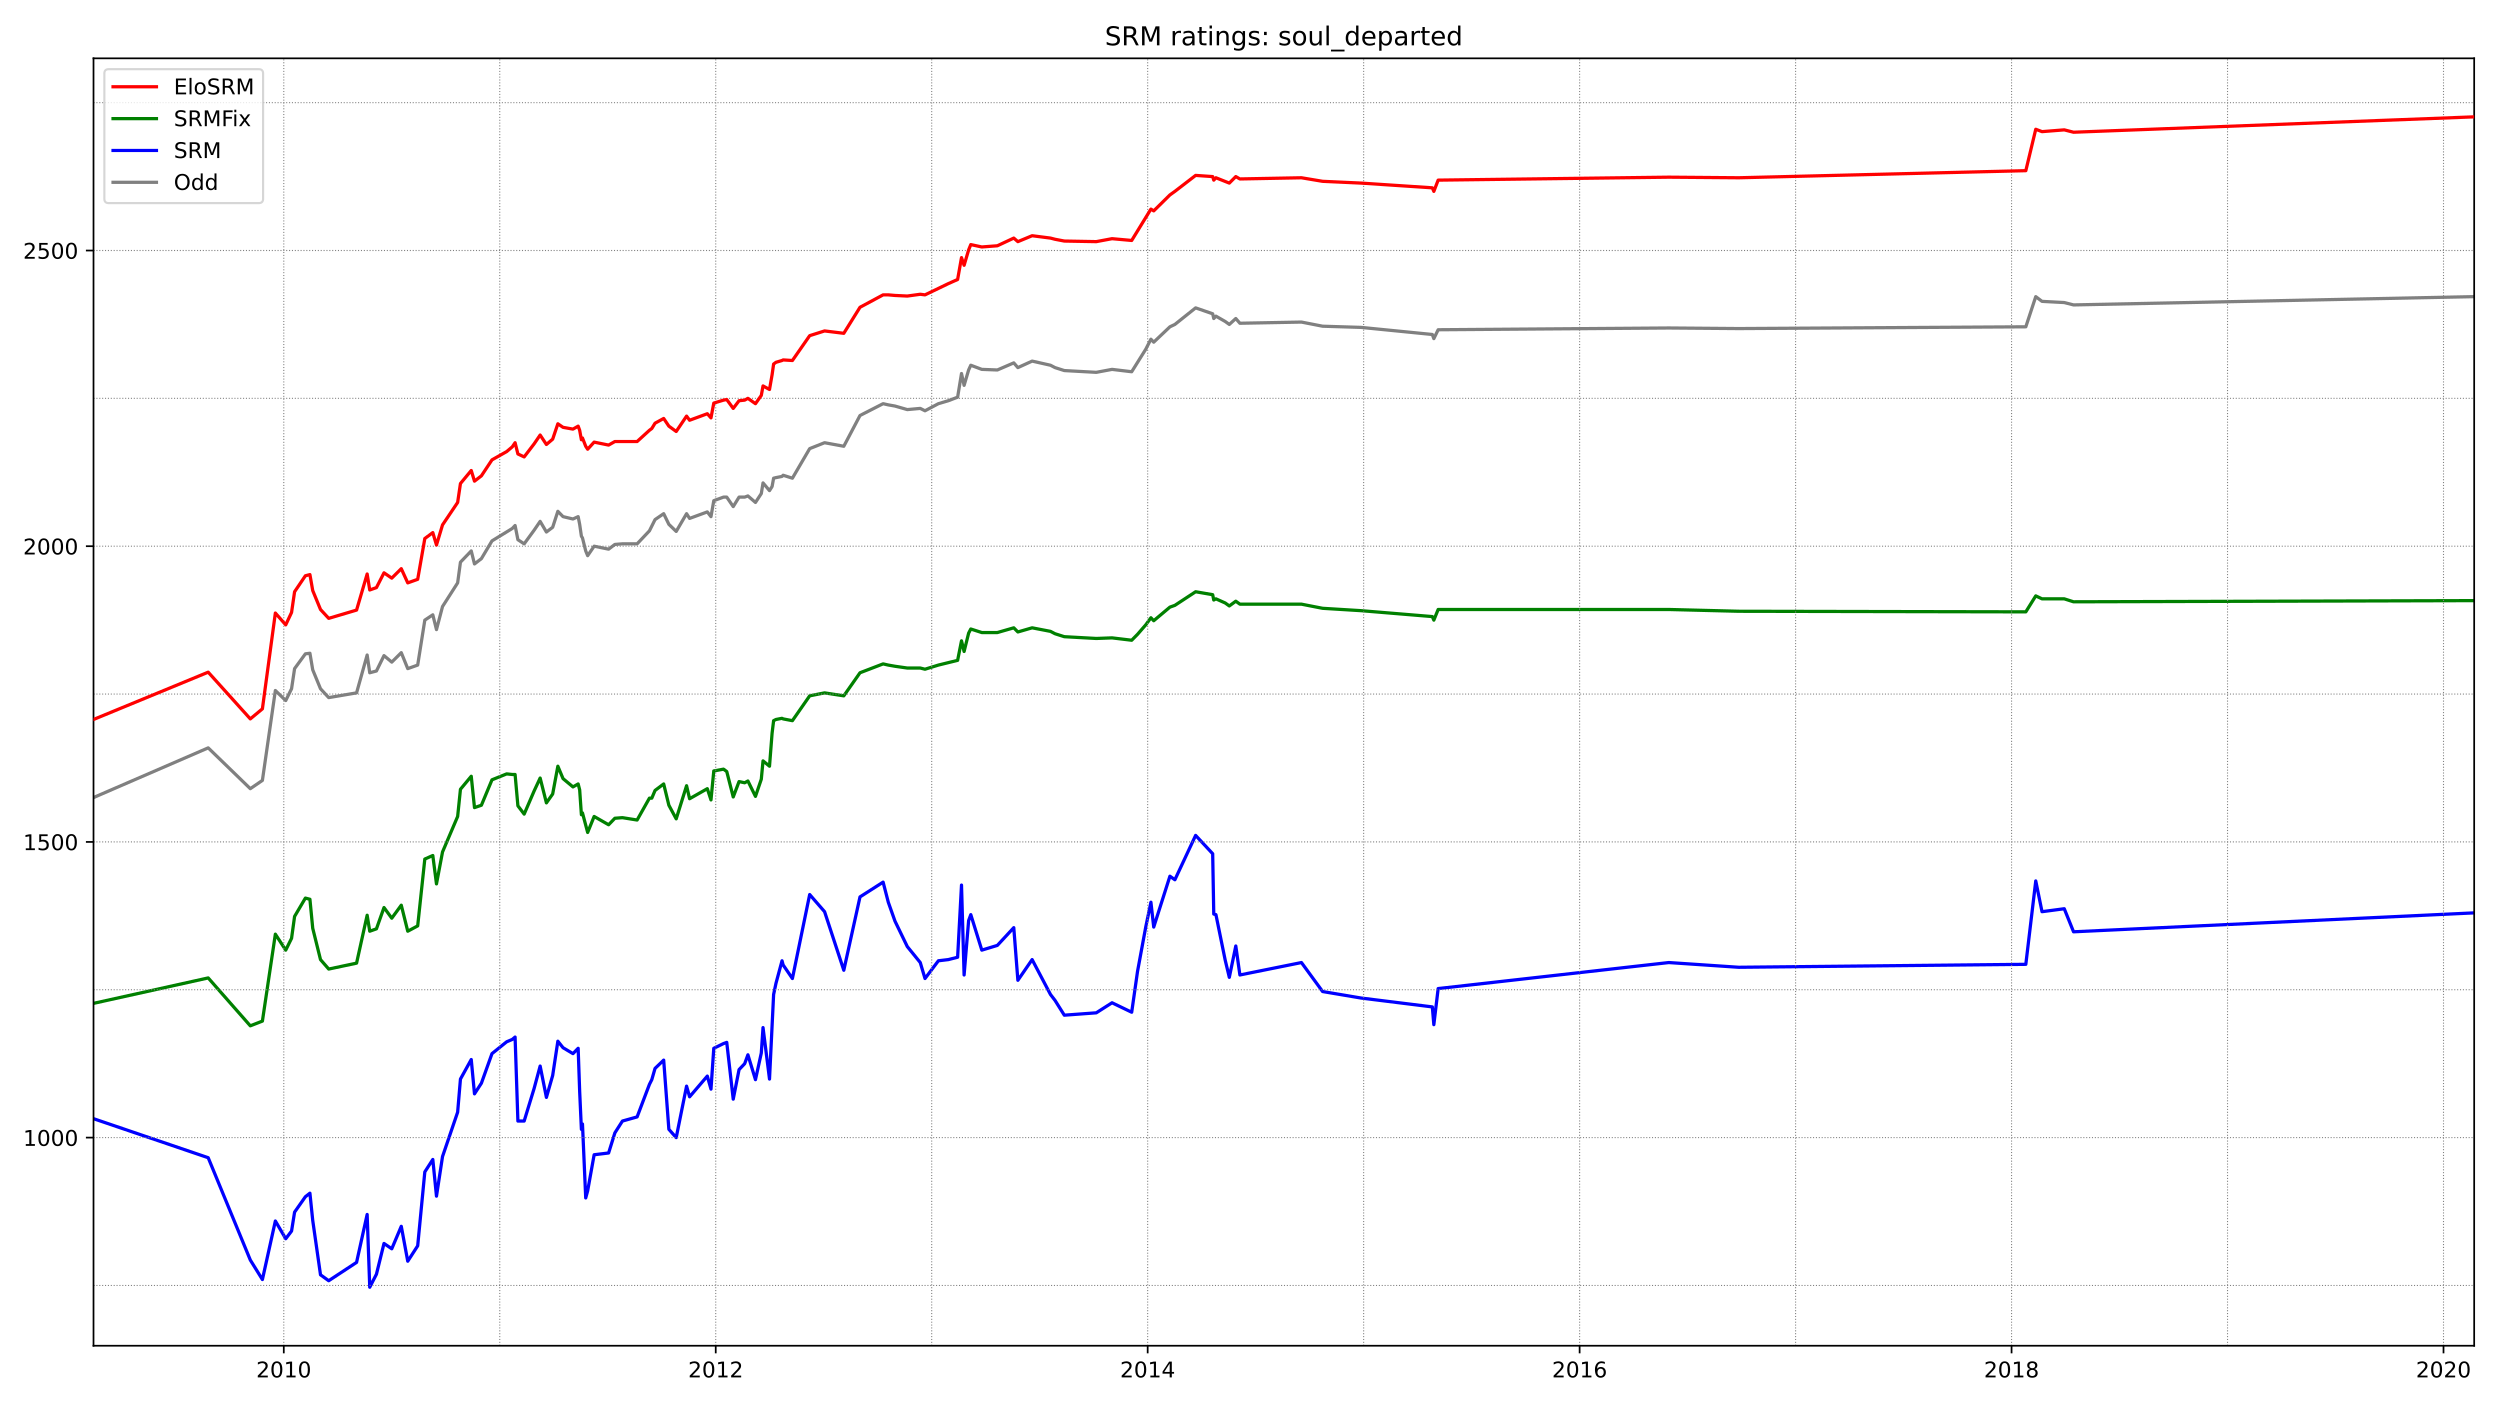 <?xml version="1.0" encoding="utf-8" standalone="no"?>
<!DOCTYPE svg PUBLIC "-//W3C//DTD SVG 1.1//EN"
  "http://www.w3.org/Graphics/SVG/1.1/DTD/svg11.dtd">
<!-- Created with matplotlib (https://matplotlib.org/) -->
<svg height="648pt" version="1.1" viewBox="0 0 1152 648" width="1152pt" xmlns="http://www.w3.org/2000/svg" xmlns:xlink="http://www.w3.org/1999/xlink">
 <defs>
  <style type="text/css">*{stroke-linecap:butt;stroke-linejoin:round;}</style>
 </defs>
 <g id="figure_1">
  <g id="patch_1">
   <path d="M 0 648 
L 1152 648 
L 1152 0 
L 0 0 
z
" style="fill:#ffffff;"/>
  </g>
  <g id="axes_1">
   <g id="patch_2">
    <path d="M 43.09 620.12 
L 1140.101 620.12 
L 1140.101 26.88 
L 43.09 26.88 
z
" style="fill:#ffffff;"/>
   </g>
   <g id="line2d_1">
    <path clip-path="url(#pf593f94978)" d="M 43.09 367.511 
L 95.935 344.62 
L 115.342 363.424 
L 120.915 359.608 
L 126.886 318.186 
L 131.663 322.819 
L 134.35 317.368 
L 135.743 308.103 
L 140.719 301.29 
L 142.809 301.017 
L 144.103 308.648 
L 147.686 317.368 
L 151.468 321.456 
L 164.306 319.276 
L 169.182 301.835 
L 170.376 310.01 
L 173.461 309.193 
L 176.945 302.107 
L 180.527 305.105 
L 184.906 300.745 
L 187.892 308.103 
L 192.47 306.468 
L 195.754 285.757 
L 199.436 283.304 
L 201.128 290.117 
L 203.915 279.489 
L 210.881 268.588 
L 212.175 259.05 
L 217.151 253.872 
L 218.644 259.868 
L 221.828 257.415 
L 226.705 249.239 
L 236.06 243.517 
L 237.353 242.154 
L 238.647 248.694 
L 241.533 250.602 
L 246.111 244.334 
L 248.898 240.246 
L 251.784 245.152 
L 254.67 242.972 
L 257.058 235.614 
L 259.447 238.066 
L 264.025 239.156 
L 266.413 238.066 
L 267.11 241.609 
L 267.906 247.059 
L 268.404 247.877 
L 269.897 253.872 
L 270.792 256.052 
L 273.778 251.692 
L 280.446 253.055 
L 283.332 250.874 
L 286.815 250.602 
L 293.582 250.602 
L 299.255 244.607 
L 301.843 239.429 
L 305.823 236.704 
L 308.212 241.609 
L 311.596 244.879 
L 316.372 236.704 
L 317.766 238.884 
L 325.926 235.886 
L 327.618 238.066 
L 328.912 230.708 
L 333.39 229.073 
L 334.883 229.073 
L 337.869 233.433 
L 340.556 229.073 
L 343.143 229.073 
L 344.636 228.528 
L 348.119 231.526 
L 350.806 227.438 
L 351.603 222.533 
L 354.588 226.076 
L 355.782 224.168 
L 356.479 220.353 
L 357.574 220.08 
L 360.36 219.535 
L 360.858 218.99 
L 365.137 220.353 
L 373.099 206.727 
L 379.966 204.002 
L 388.823 205.637 
L 396.287 191.466 
L 406.936 186.016 
L 409.324 186.561 
L 412.409 187.106 
L 418.082 188.741 
L 424.053 188.196 
L 426.243 189.286 
L 432.413 186.016 
L 436.991 184.653 
L 441.27 183.018 
L 443.062 172.117 
L 444.256 177.568 
L 446.346 170.482 
L 447.341 168.302 
L 452.417 170.21 
L 459.582 170.482 
L 467.146 167.212 
L 469.036 169.392 
L 475.605 166.395 
L 484.064 168.302 
L 486.154 169.392 
L 490.433 170.755 
L 505.162 171.572 
L 512.427 170.21 
L 521.484 171.3 
L 527.952 160.944 
L 530.341 156.311 
L 531.635 157.674 
L 539.099 150.589 
L 541.388 149.499 
L 550.942 141.868 
L 558.804 144.593 
L 559.301 146.773 
L 560.296 145.683 
L 564.576 148.136 
L 566.467 149.499 
L 569.452 146.773 
L 571.343 148.954 
L 599.706 148.408 
L 609.459 150.316 
L 627.174 150.861 
L 660.016 154.131 
L 660.712 156.039 
L 662.703 151.951 
L 768.99 151.134 
L 801.235 151.406 
L 933.497 150.589 
L 938.075 136.69 
L 940.961 138.87 
L 951.212 139.415 
L 955.491 140.506 
L 1140.101 136.69 
L 1140.101 136.69 
" style="fill:none;stroke:#808080;stroke-linecap:square;stroke-width:1.5;"/>
   </g>
   <g id="line2d_2">
    <path clip-path="url(#pf593f94978)" d="M 43.09 515.487 
L 95.935 533.474 
L 115.342 580.619 
L 120.915 589.612 
L 126.886 562.633 
L 131.663 570.808 
L 134.35 567.266 
L 135.743 558.545 
L 140.719 551.46 
L 142.809 549.825 
L 144.103 562.36 
L 147.686 587.432 
L 151.468 590.157 
L 164.306 581.709 
L 169.182 559.635 
L 170.376 593.155 
L 173.461 587.159 
L 176.945 572.988 
L 180.527 575.441 
L 184.906 565.085 
L 187.892 581.164 
L 192.47 574.078 
L 195.754 540.014 
L 199.436 534.291 
L 201.128 551.187 
L 203.915 532.929 
L 210.881 512.49 
L 212.175 497.229 
L 217.151 488.236 
L 218.644 504.042 
L 221.828 499.137 
L 226.705 485.511 
L 233.472 480.06 
L 236.06 478.97 
L 237.353 477.88 
L 238.647 516.578 
L 241.533 516.578 
L 246.111 501.589 
L 248.898 491.234 
L 251.784 505.677 
L 254.67 495.594 
L 257.058 479.788 
L 259.447 482.786 
L 264.025 485.511 
L 266.413 483.058 
L 267.11 502.952 
L 267.906 520.393 
L 268.404 517.94 
L 269.897 552.005 
L 270.792 548.734 
L 273.778 532.111 
L 280.446 531.293 
L 283.332 522.028 
L 286.815 516.578 
L 293.582 514.67 
L 299.255 499.682 
L 300.35 497.501 
L 301.843 492.324 
L 305.823 488.508 
L 308.212 520.393 
L 311.596 524.208 
L 316.372 500.499 
L 317.766 505.404 
L 325.926 495.866 
L 327.618 501.862 
L 328.912 483.058 
L 333.39 480.878 
L 334.883 480.333 
L 337.869 506.494 
L 340.556 492.869 
L 343.143 490.144 
L 344.636 486.056 
L 348.119 497.501 
L 350.806 485.238 
L 351.603 473.52 
L 354.588 497.229 
L 356.479 458.259 
L 357.574 453.081 
L 360.36 442.726 
L 360.858 444.633 
L 365.137 450.901 
L 373.099 412.204 
L 379.966 420.107 
L 388.823 447.086 
L 396.287 413.294 
L 406.936 406.481 
L 409.324 415.747 
L 412.409 424.467 
L 418.082 436.185 
L 424.053 443.543 
L 426.243 450.901 
L 432.413 442.726 
L 436.991 442.181 
L 441.27 441.091 
L 443.062 407.844 
L 444.256 449.266 
L 446.346 424.195 
L 447.341 421.469 
L 452.417 437.82 
L 459.582 435.64 
L 467.146 427.465 
L 469.036 451.719 
L 475.605 442.181 
L 484.064 458.259 
L 486.154 460.984 
L 490.433 467.797 
L 505.162 466.707 
L 512.427 462.074 
L 521.484 466.435 
L 524.171 447.631 
L 527.952 427.192 
L 530.341 415.747 
L 531.635 427.192 
L 539.099 403.756 
L 541.388 405.391 
L 550.942 384.952 
L 558.804 393.4 
L 559.301 421.197 
L 560.296 421.469 
L 564.576 442.453 
L 566.467 450.356 
L 569.452 435.913 
L 571.343 449.266 
L 599.706 443.543 
L 609.459 456.897 
L 627.174 459.894 
L 660.016 463.982 
L 660.712 472.157 
L 662.703 455.534 
L 768.99 443.543 
L 801.235 445.723 
L 933.497 444.361 
L 938.075 405.936 
L 940.961 420.107 
L 951.212 418.744 
L 955.491 429.372 
L 1140.101 420.652 
L 1140.101 420.652 
" style="fill:none;stroke:#0000ff;stroke-linecap:square;stroke-width:1.5;"/>
   </g>
   <g id="matplotlib.axis_1">
    <g id="xtick_1">
     <g id="line2d_3">
      <defs>
       <path d="M 0 0 
L 0 3.5 
" id="mc1179e13e9" style="stroke:#000000;stroke-width:0.8;"/>
      </defs>
      <g>
       <use style="stroke:#000000;stroke-width:0.8;" x="130.767" xlink:href="#mc1179e13e9" y="620.12"/>
      </g>
     </g>
     <g id="text_1">
      <!-- 2010 -->
      <g transform="translate(118.042 634.718)scale(0.1 -0.1)">
       <defs>
        <path d="M 19.188 8.297 
L 53.609 8.297 
L 53.609 0 
L 7.328 0 
L 7.328 8.297 
Q 12.938 14.109 22.625 23.891 
Q 32.328 33.688 34.812 36.531 
Q 39.547 41.844 41.422 45.531 
Q 43.312 49.219 43.312 52.781 
Q 43.312 58.594 39.234 62.25 
Q 35.156 65.922 28.609 65.922 
Q 23.969 65.922 18.812 64.312 
Q 13.672 62.703 7.812 59.422 
L 7.812 69.391 
Q 13.766 71.781 18.938 73 
Q 24.125 74.219 28.422 74.219 
Q 39.75 74.219 46.484 68.547 
Q 53.219 62.891 53.219 53.422 
Q 53.219 48.922 51.531 44.891 
Q 49.859 40.875 45.406 35.406 
Q 44.188 33.984 37.641 27.219 
Q 31.109 20.453 19.188 8.297 
z
" id="DejaVuSans-50"/>
        <path d="M 31.781 66.406 
Q 24.172 66.406 20.328 58.906 
Q 16.5 51.422 16.5 36.375 
Q 16.5 21.391 20.328 13.891 
Q 24.172 6.391 31.781 6.391 
Q 39.453 6.391 43.281 13.891 
Q 47.125 21.391 47.125 36.375 
Q 47.125 51.422 43.281 58.906 
Q 39.453 66.406 31.781 66.406 
z
M 31.781 74.219 
Q 44.047 74.219 50.516 64.516 
Q 56.984 54.828 56.984 36.375 
Q 56.984 17.969 50.516 8.266 
Q 44.047 -1.422 31.781 -1.422 
Q 19.531 -1.422 13.062 8.266 
Q 6.594 17.969 6.594 36.375 
Q 6.594 54.828 13.062 64.516 
Q 19.531 74.219 31.781 74.219 
z
" id="DejaVuSans-48"/>
        <path d="M 12.406 8.297 
L 28.516 8.297 
L 28.516 63.922 
L 10.984 60.406 
L 10.984 69.391 
L 28.422 72.906 
L 38.281 72.906 
L 38.281 8.297 
L 54.391 8.297 
L 54.391 0 
L 12.406 0 
z
" id="DejaVuSans-49"/>
       </defs>
       <use xlink:href="#DejaVuSans-50"/>
       <use x="63.623" xlink:href="#DejaVuSans-48"/>
       <use x="127.246" xlink:href="#DejaVuSans-49"/>
       <use x="190.869" xlink:href="#DejaVuSans-48"/>
      </g>
     </g>
    </g>
    <g id="xtick_2">
     <g id="line2d_4">
      <g>
       <use style="stroke:#000000;stroke-width:0.8;" x="329.808" xlink:href="#mc1179e13e9" y="620.12"/>
      </g>
     </g>
     <g id="text_2">
      <!-- 2012 -->
      <g transform="translate(317.083 634.718)scale(0.1 -0.1)">
       <use xlink:href="#DejaVuSans-50"/>
       <use x="63.623" xlink:href="#DejaVuSans-48"/>
       <use x="127.246" xlink:href="#DejaVuSans-49"/>
       <use x="190.869" xlink:href="#DejaVuSans-50"/>
      </g>
     </g>
    </g>
    <g id="xtick_3">
     <g id="line2d_5">
      <g>
       <use style="stroke:#000000;stroke-width:0.8;" x="528.848" xlink:href="#mc1179e13e9" y="620.12"/>
      </g>
     </g>
     <g id="text_3">
      <!-- 2014 -->
      <g transform="translate(516.123 634.718)scale(0.1 -0.1)">
       <defs>
        <path d="M 37.797 64.312 
L 12.891 25.391 
L 37.797 25.391 
z
M 35.203 72.906 
L 47.609 72.906 
L 47.609 25.391 
L 58.016 25.391 
L 58.016 17.188 
L 47.609 17.188 
L 47.609 0 
L 37.797 0 
L 37.797 17.188 
L 4.891 17.188 
L 4.891 26.703 
z
" id="DejaVuSans-52"/>
       </defs>
       <use xlink:href="#DejaVuSans-50"/>
       <use x="63.623" xlink:href="#DejaVuSans-48"/>
       <use x="127.246" xlink:href="#DejaVuSans-49"/>
       <use x="190.869" xlink:href="#DejaVuSans-52"/>
      </g>
     </g>
    </g>
    <g id="xtick_4">
     <g id="line2d_6">
      <g>
       <use style="stroke:#000000;stroke-width:0.8;" x="727.889" xlink:href="#mc1179e13e9" y="620.12"/>
      </g>
     </g>
     <g id="text_4">
      <!-- 2016 -->
      <g transform="translate(715.164 634.718)scale(0.1 -0.1)">
       <defs>
        <path d="M 33.016 40.375 
Q 26.375 40.375 22.484 35.828 
Q 18.609 31.297 18.609 23.391 
Q 18.609 15.531 22.484 10.953 
Q 26.375 6.391 33.016 6.391 
Q 39.656 6.391 43.531 10.953 
Q 47.406 15.531 47.406 23.391 
Q 47.406 31.297 43.531 35.828 
Q 39.656 40.375 33.016 40.375 
z
M 52.594 71.297 
L 52.594 62.312 
Q 48.875 64.062 45.094 64.984 
Q 41.312 65.922 37.594 65.922 
Q 27.828 65.922 22.672 59.328 
Q 17.531 52.734 16.797 39.406 
Q 19.672 43.656 24.016 45.922 
Q 28.375 48.188 33.594 48.188 
Q 44.578 48.188 50.953 41.516 
Q 57.328 34.859 57.328 23.391 
Q 57.328 12.156 50.688 5.359 
Q 44.047 -1.422 33.016 -1.422 
Q 20.359 -1.422 13.672 8.266 
Q 6.984 17.969 6.984 36.375 
Q 6.984 53.656 15.188 63.938 
Q 23.391 74.219 37.203 74.219 
Q 40.922 74.219 44.703 73.484 
Q 48.484 72.75 52.594 71.297 
z
" id="DejaVuSans-54"/>
       </defs>
       <use xlink:href="#DejaVuSans-50"/>
       <use x="63.623" xlink:href="#DejaVuSans-48"/>
       <use x="127.246" xlink:href="#DejaVuSans-49"/>
       <use x="190.869" xlink:href="#DejaVuSans-54"/>
      </g>
     </g>
    </g>
    <g id="xtick_5">
     <g id="line2d_7">
      <g>
       <use style="stroke:#000000;stroke-width:0.8;" x="926.929" xlink:href="#mc1179e13e9" y="620.12"/>
      </g>
     </g>
     <g id="text_5">
      <!-- 2018 -->
      <g transform="translate(914.204 634.718)scale(0.1 -0.1)">
       <defs>
        <path d="M 31.781 34.625 
Q 24.75 34.625 20.719 30.859 
Q 16.703 27.094 16.703 20.516 
Q 16.703 13.922 20.719 10.156 
Q 24.75 6.391 31.781 6.391 
Q 38.812 6.391 42.859 10.172 
Q 46.922 13.969 46.922 20.516 
Q 46.922 27.094 42.891 30.859 
Q 38.875 34.625 31.781 34.625 
z
M 21.922 38.812 
Q 15.578 40.375 12.031 44.719 
Q 8.5 49.078 8.5 55.328 
Q 8.5 64.062 14.719 69.141 
Q 20.953 74.219 31.781 74.219 
Q 42.672 74.219 48.875 69.141 
Q 55.078 64.062 55.078 55.328 
Q 55.078 49.078 51.531 44.719 
Q 48 40.375 41.703 38.812 
Q 48.828 37.156 52.797 32.312 
Q 56.781 27.484 56.781 20.516 
Q 56.781 9.906 50.312 4.234 
Q 43.844 -1.422 31.781 -1.422 
Q 19.734 -1.422 13.25 4.234 
Q 6.781 9.906 6.781 20.516 
Q 6.781 27.484 10.781 32.312 
Q 14.797 37.156 21.922 38.812 
z
M 18.312 54.391 
Q 18.312 48.734 21.844 45.562 
Q 25.391 42.391 31.781 42.391 
Q 38.141 42.391 41.719 45.562 
Q 45.312 48.734 45.312 54.391 
Q 45.312 60.062 41.719 63.234 
Q 38.141 66.406 31.781 66.406 
Q 25.391 66.406 21.844 63.234 
Q 18.312 60.062 18.312 54.391 
z
" id="DejaVuSans-56"/>
       </defs>
       <use xlink:href="#DejaVuSans-50"/>
       <use x="63.623" xlink:href="#DejaVuSans-48"/>
       <use x="127.246" xlink:href="#DejaVuSans-49"/>
       <use x="190.869" xlink:href="#DejaVuSans-56"/>
      </g>
     </g>
    </g>
    <g id="xtick_6">
     <g id="line2d_8">
      <g>
       <use style="stroke:#000000;stroke-width:0.8;" x="1125.969" xlink:href="#mc1179e13e9" y="620.12"/>
      </g>
     </g>
     <g id="text_6">
      <!-- 2020 -->
      <g transform="translate(1113.244 634.718)scale(0.1 -0.1)">
       <use xlink:href="#DejaVuSans-50"/>
       <use x="63.623" xlink:href="#DejaVuSans-48"/>
       <use x="127.246" xlink:href="#DejaVuSans-50"/>
       <use x="190.869" xlink:href="#DejaVuSans-48"/>
      </g>
     </g>
    </g>
   </g>
   <g id="matplotlib.axis_2">
    <g id="ytick_1">
     <g id="line2d_9">
      <defs>
       <path d="M 0 0 
L -3.5 0 
" id="m39e2635ae5" style="stroke:#000000;stroke-width:0.8;"/>
      </defs>
      <g>
       <use style="stroke:#000000;stroke-width:0.8;" x="43.09" xlink:href="#m39e2635ae5" y="524.208"/>
      </g>
     </g>
     <g id="text_7">
      <!-- 1000 -->
      <g transform="translate(10.64 528.007)scale(0.1 -0.1)">
       <use xlink:href="#DejaVuSans-49"/>
       <use x="63.623" xlink:href="#DejaVuSans-48"/>
       <use x="127.246" xlink:href="#DejaVuSans-48"/>
       <use x="190.869" xlink:href="#DejaVuSans-48"/>
      </g>
     </g>
    </g>
    <g id="ytick_2">
     <g id="line2d_10">
      <g>
       <use style="stroke:#000000;stroke-width:0.8;" x="43.09" xlink:href="#m39e2635ae5" y="387.95"/>
      </g>
     </g>
     <g id="text_8">
      <!-- 1500 -->
      <g transform="translate(10.64 391.749)scale(0.1 -0.1)">
       <defs>
        <path d="M 10.797 72.906 
L 49.516 72.906 
L 49.516 64.594 
L 19.828 64.594 
L 19.828 46.734 
Q 21.969 47.469 24.109 47.828 
Q 26.266 48.188 28.422 48.188 
Q 40.625 48.188 47.75 41.5 
Q 54.891 34.812 54.891 23.391 
Q 54.891 11.625 47.562 5.094 
Q 40.234 -1.422 26.906 -1.422 
Q 22.312 -1.422 17.547 -0.641 
Q 12.797 0.141 7.719 1.703 
L 7.719 11.625 
Q 12.109 9.234 16.797 8.062 
Q 21.484 6.891 26.703 6.891 
Q 35.156 6.891 40.078 11.328 
Q 45.016 15.766 45.016 23.391 
Q 45.016 31 40.078 35.438 
Q 35.156 39.891 26.703 39.891 
Q 22.75 39.891 18.812 39.016 
Q 14.891 38.141 10.797 36.281 
z
" id="DejaVuSans-53"/>
       </defs>
       <use xlink:href="#DejaVuSans-49"/>
       <use x="63.623" xlink:href="#DejaVuSans-53"/>
       <use x="127.246" xlink:href="#DejaVuSans-48"/>
       <use x="190.869" xlink:href="#DejaVuSans-48"/>
      </g>
     </g>
    </g>
    <g id="ytick_3">
     <g id="line2d_11">
      <g>
       <use style="stroke:#000000;stroke-width:0.8;" x="43.09" xlink:href="#m39e2635ae5" y="251.692"/>
      </g>
     </g>
     <g id="text_9">
      <!-- 2000 -->
      <g transform="translate(10.64 255.491)scale(0.1 -0.1)">
       <use xlink:href="#DejaVuSans-50"/>
       <use x="63.623" xlink:href="#DejaVuSans-48"/>
       <use x="127.246" xlink:href="#DejaVuSans-48"/>
       <use x="190.869" xlink:href="#DejaVuSans-48"/>
      </g>
     </g>
    </g>
    <g id="ytick_4">
     <g id="line2d_12">
      <g>
       <use style="stroke:#000000;stroke-width:0.8;" x="43.09" xlink:href="#m39e2635ae5" y="115.434"/>
      </g>
     </g>
     <g id="text_10">
      <!-- 2500 -->
      <g transform="translate(10.64 119.233)scale(0.1 -0.1)">
       <use xlink:href="#DejaVuSans-50"/>
       <use x="63.623" xlink:href="#DejaVuSans-53"/>
       <use x="127.246" xlink:href="#DejaVuSans-48"/>
       <use x="190.869" xlink:href="#DejaVuSans-48"/>
      </g>
     </g>
    </g>
   </g>
   <g id="line2d_13">
    <path clip-path="url(#pf593f94978)" d="M 43.09 462.347 
L 95.935 450.629 
L 115.342 472.702 
L 120.915 470.522 
L 126.886 430.463 
L 131.663 437.82 
L 134.35 432.37 
L 135.743 422.287 
L 140.719 413.839 
L 142.809 414.384 
L 144.103 427.737 
L 147.686 442.181 
L 151.468 446.541 
L 164.306 443.816 
L 169.182 421.742 
L 170.376 429.1 
L 173.461 428.01 
L 176.945 418.199 
L 180.527 423.105 
L 184.906 417.109 
L 187.892 429.1 
L 192.47 426.647 
L 195.754 395.853 
L 199.436 394.218 
L 201.128 407.299 
L 203.915 392.583 
L 210.881 376.232 
L 212.175 363.696 
L 217.151 357.701 
L 218.644 372.144 
L 221.828 371.054 
L 226.705 359.336 
L 233.472 356.611 
L 236.06 356.883 
L 237.353 356.883 
L 238.647 371.327 
L 241.533 375.142 
L 246.111 364.514 
L 248.898 358.518 
L 251.784 369.964 
L 254.67 365.876 
L 257.058 353.068 
L 259.447 358.791 
L 264.025 362.606 
L 266.413 361.243 
L 267.11 363.969 
L 267.906 375.414 
L 268.404 374.597 
L 270.792 383.59 
L 273.778 376.232 
L 280.446 380.047 
L 283.332 377.049 
L 286.815 376.777 
L 293.582 377.867 
L 299.255 367.784 
L 300.35 367.784 
L 301.843 364.241 
L 305.823 361.243 
L 308.212 371.054 
L 311.596 377.322 
L 316.372 362.061 
L 317.766 368.056 
L 325.926 363.424 
L 327.618 368.601 
L 328.912 355.248 
L 333.39 354.431 
L 334.883 355.521 
L 337.869 367.239 
L 340.556 360.153 
L 343.143 360.698 
L 344.636 359.881 
L 348.119 366.966 
L 350.806 359.063 
L 351.603 350.615 
L 354.588 353.068 
L 355.782 337.807 
L 356.479 332.084 
L 357.574 331.539 
L 360.36 330.994 
L 360.858 331.267 
L 365.137 332.084 
L 373.099 320.639 
L 379.966 319.276 
L 388.823 320.639 
L 396.287 310.01 
L 406.936 305.923 
L 409.324 306.468 
L 412.409 307.013 
L 418.082 307.83 
L 424.053 307.83 
L 426.243 308.375 
L 432.413 306.468 
L 441.27 304.288 
L 443.062 295.295 
L 444.256 300.2 
L 446.346 291.752 
L 447.341 289.844 
L 452.417 291.479 
L 459.582 291.479 
L 467.146 289.299 
L 469.036 291.207 
L 475.605 289.299 
L 484.064 290.934 
L 486.154 292.024 
L 490.433 293.387 
L 505.162 294.205 
L 512.427 293.932 
L 521.484 295.022 
L 524.171 292.297 
L 527.952 287.937 
L 530.341 284.666 
L 531.635 286.029 
L 539.099 279.761 
L 541.388 278.944 
L 550.942 272.676 
L 558.804 274.038 
L 559.301 276.491 
L 560.296 275.946 
L 564.576 277.854 
L 566.467 279.216 
L 569.452 277.036 
L 571.343 278.399 
L 599.706 278.399 
L 609.459 280.306 
L 627.174 281.396 
L 660.016 284.121 
L 660.712 285.757 
L 662.703 280.851 
L 768.99 280.851 
L 801.235 281.669 
L 933.497 281.941 
L 938.075 274.583 
L 940.961 275.946 
L 951.212 275.946 
L 955.491 277.309 
L 1140.101 276.764 
L 1140.101 276.764 
" style="fill:none;stroke:#008000;stroke-linecap:square;stroke-width:1.5;"/>
   </g>
   <g id="line2d_14">
    <path clip-path="url(#pf593f94978)" d="M 43.09 592.337 
L 1140.101 592.337 
" style="fill:none;stroke:#808080;stroke-dasharray:0.5,0.825;stroke-dashoffset:0;stroke-width:0.5;"/>
   </g>
   <g id="line2d_15">
    <path clip-path="url(#pf593f94978)" d="M 43.09 524.208 
L 1140.101 524.208 
" style="fill:none;stroke:#808080;stroke-dasharray:0.5,0.825;stroke-dashoffset:0;stroke-width:0.5;"/>
   </g>
   <g id="line2d_16">
    <path clip-path="url(#pf593f94978)" d="M 43.09 456.079 
L 1140.101 456.079 
" style="fill:none;stroke:#808080;stroke-dasharray:0.5,0.825;stroke-dashoffset:0;stroke-width:0.5;"/>
   </g>
   <g id="line2d_17">
    <path clip-path="url(#pf593f94978)" d="M 43.09 387.95 
L 1140.101 387.95 
" style="fill:none;stroke:#808080;stroke-dasharray:0.5,0.825;stroke-dashoffset:0;stroke-width:0.5;"/>
   </g>
   <g id="line2d_18">
    <path clip-path="url(#pf593f94978)" d="M 43.09 319.821 
L 1140.101 319.821 
" style="fill:none;stroke:#808080;stroke-dasharray:0.5,0.825;stroke-dashoffset:0;stroke-width:0.5;"/>
   </g>
   <g id="line2d_19">
    <path clip-path="url(#pf593f94978)" d="M 43.09 251.692 
L 1140.101 251.692 
" style="fill:none;stroke:#808080;stroke-dasharray:0.5,0.825;stroke-dashoffset:0;stroke-width:0.5;"/>
   </g>
   <g id="line2d_20">
    <path clip-path="url(#pf593f94978)" d="M 43.09 183.563 
L 1140.101 183.563 
" style="fill:none;stroke:#808080;stroke-dasharray:0.5,0.825;stroke-dashoffset:0;stroke-width:0.5;"/>
   </g>
   <g id="line2d_21">
    <path clip-path="url(#pf593f94978)" d="M 43.09 115.434 
L 1140.101 115.434 
" style="fill:none;stroke:#808080;stroke-dasharray:0.5,0.825;stroke-dashoffset:0;stroke-width:0.5;"/>
   </g>
   <g id="line2d_22">
    <path clip-path="url(#pf593f94978)" d="M 43.09 47.305 
L 1140.101 47.305 
" style="fill:none;stroke:#808080;stroke-dasharray:0.5,0.825;stroke-dashoffset:0;stroke-width:0.5;"/>
   </g>
   <g id="line2d_23">
    <path clip-path="url(#pf593f94978)" d="M 130.767 620.12 
L 130.767 26.88 
" style="fill:none;stroke:#808080;stroke-dasharray:0.5,0.825;stroke-dashoffset:0;stroke-width:0.5;"/>
   </g>
   <g id="line2d_24">
    <path clip-path="url(#pf593f94978)" d="M 230.287 620.12 
L 230.287 26.88 
" style="fill:none;stroke:#808080;stroke-dasharray:0.5,0.825;stroke-dashoffset:0;stroke-width:0.5;"/>
   </g>
   <g id="line2d_25">
    <path clip-path="url(#pf593f94978)" d="M 329.808 620.12 
L 329.808 26.88 
" style="fill:none;stroke:#808080;stroke-dasharray:0.5,0.825;stroke-dashoffset:0;stroke-width:0.5;"/>
   </g>
   <g id="line2d_26">
    <path clip-path="url(#pf593f94978)" d="M 429.328 620.12 
L 429.328 26.88 
" style="fill:none;stroke:#808080;stroke-dasharray:0.5,0.825;stroke-dashoffset:0;stroke-width:0.5;"/>
   </g>
   <g id="line2d_27">
    <path clip-path="url(#pf593f94978)" d="M 528.848 620.12 
L 528.848 26.88 
" style="fill:none;stroke:#808080;stroke-dasharray:0.5,0.825;stroke-dashoffset:0;stroke-width:0.5;"/>
   </g>
   <g id="line2d_28">
    <path clip-path="url(#pf593f94978)" d="M 628.368 620.12 
L 628.368 26.88 
" style="fill:none;stroke:#808080;stroke-dasharray:0.5,0.825;stroke-dashoffset:0;stroke-width:0.5;"/>
   </g>
   <g id="line2d_29">
    <path clip-path="url(#pf593f94978)" d="M 727.889 620.12 
L 727.889 26.88 
" style="fill:none;stroke:#808080;stroke-dasharray:0.5,0.825;stroke-dashoffset:0;stroke-width:0.5;"/>
   </g>
   <g id="line2d_30">
    <path clip-path="url(#pf593f94978)" d="M 827.409 620.12 
L 827.409 26.88 
" style="fill:none;stroke:#808080;stroke-dasharray:0.5,0.825;stroke-dashoffset:0;stroke-width:0.5;"/>
   </g>
   <g id="line2d_31">
    <path clip-path="url(#pf593f94978)" d="M 926.929 620.12 
L 926.929 26.88 
" style="fill:none;stroke:#808080;stroke-dasharray:0.5,0.825;stroke-dashoffset:0;stroke-width:0.5;"/>
   </g>
   <g id="line2d_32">
    <path clip-path="url(#pf593f94978)" d="M 1026.449 620.12 
L 1026.449 26.88 
" style="fill:none;stroke:#808080;stroke-dasharray:0.5,0.825;stroke-dashoffset:0;stroke-width:0.5;"/>
   </g>
   <g id="line2d_33">
    <path clip-path="url(#pf593f94978)" d="M 1125.969 620.12 
L 1125.969 26.88 
" style="fill:none;stroke:#808080;stroke-dasharray:0.5,0.825;stroke-dashoffset:0;stroke-width:0.5;"/>
   </g>
   <g id="patch_3">
    <path d="M 43.09 620.12 
L 43.09 26.88 
" style="fill:none;stroke:#000000;stroke-linecap:square;stroke-linejoin:miter;stroke-width:0.8;"/>
   </g>
   <g id="patch_4">
    <path d="M 1140.101 620.12 
L 1140.101 26.88 
" style="fill:none;stroke:#000000;stroke-linecap:square;stroke-linejoin:miter;stroke-width:0.8;"/>
   </g>
   <g id="patch_5">
    <path d="M 43.09 620.12 
L 1140.101 620.12 
" style="fill:none;stroke:#000000;stroke-linecap:square;stroke-linejoin:miter;stroke-width:0.8;"/>
   </g>
   <g id="patch_6">
    <path d="M 43.09 26.88 
L 1140.101 26.88 
" style="fill:none;stroke:#000000;stroke-linecap:square;stroke-linejoin:miter;stroke-width:0.8;"/>
   </g>
   <g id="line2d_34">
    <path clip-path="url(#pf593f94978)" d="M 43.09 331.539 
L 95.935 309.738 
L 115.342 331.267 
L 120.915 326.634 
L 126.886 282.486 
L 131.663 287.937 
L 134.35 282.214 
L 135.743 272.676 
L 140.719 265.318 
L 142.809 264.773 
L 144.103 272.131 
L 147.686 280.851 
L 151.468 284.939 
L 164.306 281.124 
L 169.182 264.5 
L 170.376 271.858 
L 173.461 270.768 
L 176.945 263.955 
L 180.527 266.408 
L 184.906 262.048 
L 187.892 268.588 
L 192.47 266.953 
L 195.754 248.149 
L 199.436 245.424 
L 201.128 251.147 
L 203.915 241.881 
L 210.881 231.526 
L 212.175 222.805 
L 217.151 216.81 
L 218.644 221.715 
L 221.828 219.263 
L 226.705 211.905 
L 233.472 208.089 
L 236.06 205.909 
L 237.353 204.002 
L 238.647 209.18 
L 241.533 210.542 
L 246.111 204.547 
L 248.898 200.459 
L 251.784 204.819 
L 254.67 202.367 
L 257.058 195.281 
L 259.447 196.916 
L 264.025 197.734 
L 266.413 196.371 
L 267.11 198.279 
L 267.906 202.639 
L 268.404 201.822 
L 269.897 205.637 
L 270.792 206.999 
L 273.778 203.729 
L 280.446 205.092 
L 283.332 203.457 
L 293.582 203.457 
L 299.255 198.279 
L 300.35 197.461 
L 301.843 195.009 
L 305.823 192.829 
L 308.212 196.371 
L 311.596 198.824 
L 316.372 191.739 
L 317.766 193.646 
L 325.926 190.648 
L 327.618 192.556 
L 328.912 185.743 
L 333.39 184.381 
L 334.883 184.108 
L 337.869 188.196 
L 340.556 184.653 
L 343.143 184.381 
L 344.636 183.563 
L 348.119 186.016 
L 350.806 182.2 
L 351.603 177.84 
L 354.588 179.475 
L 355.782 172.662 
L 356.479 167.757 
L 357.574 166.94 
L 360.36 166.122 
L 360.858 165.85 
L 365.137 166.122 
L 373.099 154.676 
L 379.966 152.496 
L 388.823 153.586 
L 396.287 141.596 
L 406.936 135.873 
L 409.324 135.873 
L 412.409 136.145 
L 418.082 136.418 
L 424.053 135.6 
L 426.243 135.873 
L 436.991 130.695 
L 441.27 128.787 
L 443.062 118.704 
L 444.256 122.247 
L 446.346 115.162 
L 447.341 112.709 
L 452.417 113.799 
L 459.582 113.254 
L 467.146 109.711 
L 469.036 111.346 
L 475.605 108.621 
L 484.064 109.711 
L 486.154 110.256 
L 490.433 111.074 
L 505.162 111.346 
L 512.427 109.984 
L 521.484 110.801 
L 530.341 96.358 
L 531.635 97.175 
L 539.099 89.818 
L 541.388 88.182 
L 550.942 80.825 
L 558.804 81.37 
L 559.301 83.005 
L 560.296 81.915 
L 566.467 84.367 
L 569.452 81.37 
L 571.343 82.46 
L 599.706 81.915 
L 609.459 83.55 
L 627.174 84.367 
L 660.016 86.547 
L 660.712 88.182 
L 662.703 83.005 
L 768.99 81.642 
L 801.235 81.915 
L 933.497 78.644 
L 938.075 59.568 
L 940.961 60.658 
L 951.212 59.841 
L 955.491 60.931 
L 1140.101 53.845 
L 1140.101 53.845 
" style="fill:none;stroke:#ff0000;stroke-linecap:square;stroke-width:1.5;"/>
   </g>
   <g id="text_11">
    <!-- SRM ratings: soul_departed -->
    <g transform="translate(509.133 20.88)scale(0.12 -0.12)">
     <defs>
      <path d="M 53.516 70.516 
L 53.516 60.891 
Q 47.906 63.578 42.922 64.891 
Q 37.938 66.219 33.297 66.219 
Q 25.25 66.219 20.875 63.094 
Q 16.5 59.969 16.5 54.203 
Q 16.5 49.359 19.406 46.891 
Q 22.312 44.438 30.422 42.922 
L 36.375 41.703 
Q 47.406 39.594 52.656 34.297 
Q 57.906 29 57.906 20.125 
Q 57.906 9.516 50.797 4.047 
Q 43.703 -1.422 29.984 -1.422 
Q 24.812 -1.422 18.969 -0.25 
Q 13.141 0.922 6.891 3.219 
L 6.891 13.375 
Q 12.891 10.016 18.656 8.297 
Q 24.422 6.594 29.984 6.594 
Q 38.422 6.594 43.016 9.906 
Q 47.609 13.234 47.609 19.391 
Q 47.609 24.75 44.312 27.781 
Q 41.016 30.812 33.5 32.328 
L 27.484 33.5 
Q 16.453 35.688 11.516 40.375 
Q 6.594 45.062 6.594 53.422 
Q 6.594 63.094 13.406 68.656 
Q 20.219 74.219 32.172 74.219 
Q 37.312 74.219 42.625 73.281 
Q 47.953 72.359 53.516 70.516 
z
" id="DejaVuSans-83"/>
      <path d="M 44.391 34.188 
Q 47.562 33.109 50.562 29.594 
Q 53.562 26.078 56.594 19.922 
L 66.609 0 
L 56 0 
L 46.688 18.703 
Q 43.062 26.031 39.672 28.422 
Q 36.281 30.812 30.422 30.812 
L 19.672 30.812 
L 19.672 0 
L 9.812 0 
L 9.812 72.906 
L 32.078 72.906 
Q 44.578 72.906 50.734 67.672 
Q 56.891 62.453 56.891 51.906 
Q 56.891 45.016 53.688 40.469 
Q 50.484 35.938 44.391 34.188 
z
M 19.672 64.797 
L 19.672 38.922 
L 32.078 38.922 
Q 39.203 38.922 42.844 42.219 
Q 46.484 45.516 46.484 51.906 
Q 46.484 58.297 42.844 61.547 
Q 39.203 64.797 32.078 64.797 
z
" id="DejaVuSans-82"/>
      <path d="M 9.812 72.906 
L 24.516 72.906 
L 43.109 23.297 
L 61.812 72.906 
L 76.516 72.906 
L 76.516 0 
L 66.891 0 
L 66.891 64.016 
L 48.094 14.016 
L 38.188 14.016 
L 19.391 64.016 
L 19.391 0 
L 9.812 0 
z
" id="DejaVuSans-77"/>
      <path id="DejaVuSans-32"/>
      <path d="M 41.109 46.297 
Q 39.594 47.172 37.812 47.578 
Q 36.031 48 33.891 48 
Q 26.266 48 22.188 43.047 
Q 18.109 38.094 18.109 28.812 
L 18.109 0 
L 9.078 0 
L 9.078 54.688 
L 18.109 54.688 
L 18.109 46.188 
Q 20.953 51.172 25.484 53.578 
Q 30.031 56 36.531 56 
Q 37.453 56 38.578 55.875 
Q 39.703 55.766 41.062 55.516 
z
" id="DejaVuSans-114"/>
      <path d="M 34.281 27.484 
Q 23.391 27.484 19.188 25 
Q 14.984 22.516 14.984 16.5 
Q 14.984 11.719 18.141 8.906 
Q 21.297 6.109 26.703 6.109 
Q 34.188 6.109 38.703 11.406 
Q 43.219 16.703 43.219 25.484 
L 43.219 27.484 
z
M 52.203 31.203 
L 52.203 0 
L 43.219 0 
L 43.219 8.297 
Q 40.141 3.328 35.547 0.953 
Q 30.953 -1.422 24.312 -1.422 
Q 15.922 -1.422 10.953 3.297 
Q 6 8.016 6 15.922 
Q 6 25.141 12.172 29.828 
Q 18.359 34.516 30.609 34.516 
L 43.219 34.516 
L 43.219 35.406 
Q 43.219 41.609 39.141 45 
Q 35.062 48.391 27.688 48.391 
Q 23 48.391 18.547 47.266 
Q 14.109 46.141 10.016 43.891 
L 10.016 52.203 
Q 14.938 54.109 19.578 55.047 
Q 24.219 56 28.609 56 
Q 40.484 56 46.344 49.844 
Q 52.203 43.703 52.203 31.203 
z
" id="DejaVuSans-97"/>
      <path d="M 18.312 70.219 
L 18.312 54.688 
L 36.812 54.688 
L 36.812 47.703 
L 18.312 47.703 
L 18.312 18.016 
Q 18.312 11.328 20.141 9.422 
Q 21.969 7.516 27.594 7.516 
L 36.812 7.516 
L 36.812 0 
L 27.594 0 
Q 17.188 0 13.234 3.875 
Q 9.281 7.766 9.281 18.016 
L 9.281 47.703 
L 2.688 47.703 
L 2.688 54.688 
L 9.281 54.688 
L 9.281 70.219 
z
" id="DejaVuSans-116"/>
      <path d="M 9.422 54.688 
L 18.406 54.688 
L 18.406 0 
L 9.422 0 
z
M 9.422 75.984 
L 18.406 75.984 
L 18.406 64.594 
L 9.422 64.594 
z
" id="DejaVuSans-105"/>
      <path d="M 54.891 33.016 
L 54.891 0 
L 45.906 0 
L 45.906 32.719 
Q 45.906 40.484 42.875 44.328 
Q 39.844 48.188 33.797 48.188 
Q 26.516 48.188 22.312 43.547 
Q 18.109 38.922 18.109 30.906 
L 18.109 0 
L 9.078 0 
L 9.078 54.688 
L 18.109 54.688 
L 18.109 46.188 
Q 21.344 51.125 25.703 53.562 
Q 30.078 56 35.797 56 
Q 45.219 56 50.047 50.172 
Q 54.891 44.344 54.891 33.016 
z
" id="DejaVuSans-110"/>
      <path d="M 45.406 27.984 
Q 45.406 37.75 41.375 43.109 
Q 37.359 48.484 30.078 48.484 
Q 22.859 48.484 18.828 43.109 
Q 14.797 37.75 14.797 27.984 
Q 14.797 18.266 18.828 12.891 
Q 22.859 7.516 30.078 7.516 
Q 37.359 7.516 41.375 12.891 
Q 45.406 18.266 45.406 27.984 
z
M 54.391 6.781 
Q 54.391 -7.172 48.188 -13.984 
Q 42 -20.797 29.203 -20.797 
Q 24.469 -20.797 20.266 -20.094 
Q 16.062 -19.391 12.109 -17.922 
L 12.109 -9.188 
Q 16.062 -11.328 19.922 -12.344 
Q 23.781 -13.375 27.781 -13.375 
Q 36.625 -13.375 41.016 -8.766 
Q 45.406 -4.156 45.406 5.172 
L 45.406 9.625 
Q 42.625 4.781 38.281 2.391 
Q 33.938 0 27.875 0 
Q 17.828 0 11.672 7.656 
Q 5.516 15.328 5.516 27.984 
Q 5.516 40.672 11.672 48.328 
Q 17.828 56 27.875 56 
Q 33.938 56 38.281 53.609 
Q 42.625 51.219 45.406 46.391 
L 45.406 54.688 
L 54.391 54.688 
z
" id="DejaVuSans-103"/>
      <path d="M 44.281 53.078 
L 44.281 44.578 
Q 40.484 46.531 36.375 47.5 
Q 32.281 48.484 27.875 48.484 
Q 21.188 48.484 17.844 46.438 
Q 14.5 44.391 14.5 40.281 
Q 14.5 37.156 16.891 35.375 
Q 19.281 33.594 26.516 31.984 
L 29.594 31.297 
Q 39.156 29.25 43.188 25.516 
Q 47.219 21.781 47.219 15.094 
Q 47.219 7.469 41.188 3.016 
Q 35.156 -1.422 24.609 -1.422 
Q 20.219 -1.422 15.453 -0.562 
Q 10.688 0.297 5.422 2 
L 5.422 11.281 
Q 10.406 8.688 15.234 7.391 
Q 20.062 6.109 24.812 6.109 
Q 31.156 6.109 34.562 8.281 
Q 37.984 10.453 37.984 14.406 
Q 37.984 18.062 35.516 20.016 
Q 33.062 21.969 24.703 23.781 
L 21.578 24.516 
Q 13.234 26.266 9.516 29.906 
Q 5.812 33.547 5.812 39.891 
Q 5.812 47.609 11.281 51.797 
Q 16.75 56 26.812 56 
Q 31.781 56 36.172 55.266 
Q 40.578 54.547 44.281 53.078 
z
" id="DejaVuSans-115"/>
      <path d="M 11.719 12.406 
L 22.016 12.406 
L 22.016 0 
L 11.719 0 
z
M 11.719 51.703 
L 22.016 51.703 
L 22.016 39.312 
L 11.719 39.312 
z
" id="DejaVuSans-58"/>
      <path d="M 30.609 48.391 
Q 23.391 48.391 19.188 42.75 
Q 14.984 37.109 14.984 27.297 
Q 14.984 17.484 19.156 11.844 
Q 23.344 6.203 30.609 6.203 
Q 37.797 6.203 41.984 11.859 
Q 46.188 17.531 46.188 27.297 
Q 46.188 37.016 41.984 42.703 
Q 37.797 48.391 30.609 48.391 
z
M 30.609 56 
Q 42.328 56 49.016 48.375 
Q 55.719 40.766 55.719 27.297 
Q 55.719 13.875 49.016 6.219 
Q 42.328 -1.422 30.609 -1.422 
Q 18.844 -1.422 12.172 6.219 
Q 5.516 13.875 5.516 27.297 
Q 5.516 40.766 12.172 48.375 
Q 18.844 56 30.609 56 
z
" id="DejaVuSans-111"/>
      <path d="M 8.5 21.578 
L 8.5 54.688 
L 17.484 54.688 
L 17.484 21.922 
Q 17.484 14.156 20.5 10.266 
Q 23.531 6.391 29.594 6.391 
Q 36.859 6.391 41.078 11.031 
Q 45.312 15.672 45.312 23.688 
L 45.312 54.688 
L 54.297 54.688 
L 54.297 0 
L 45.312 0 
L 45.312 8.406 
Q 42.047 3.422 37.719 1 
Q 33.406 -1.422 27.688 -1.422 
Q 18.266 -1.422 13.375 4.438 
Q 8.5 10.297 8.5 21.578 
z
M 31.109 56 
z
" id="DejaVuSans-117"/>
      <path d="M 9.422 75.984 
L 18.406 75.984 
L 18.406 0 
L 9.422 0 
z
" id="DejaVuSans-108"/>
      <path d="M 50.984 -16.609 
L 50.984 -23.578 
L -0.984 -23.578 
L -0.984 -16.609 
z
" id="DejaVuSans-95"/>
      <path d="M 45.406 46.391 
L 45.406 75.984 
L 54.391 75.984 
L 54.391 0 
L 45.406 0 
L 45.406 8.203 
Q 42.578 3.328 38.25 0.953 
Q 33.938 -1.422 27.875 -1.422 
Q 17.969 -1.422 11.734 6.484 
Q 5.516 14.406 5.516 27.297 
Q 5.516 40.188 11.734 48.094 
Q 17.969 56 27.875 56 
Q 33.938 56 38.25 53.625 
Q 42.578 51.266 45.406 46.391 
z
M 14.797 27.297 
Q 14.797 17.391 18.875 11.75 
Q 22.953 6.109 30.078 6.109 
Q 37.203 6.109 41.297 11.75 
Q 45.406 17.391 45.406 27.297 
Q 45.406 37.203 41.297 42.844 
Q 37.203 48.484 30.078 48.484 
Q 22.953 48.484 18.875 42.844 
Q 14.797 37.203 14.797 27.297 
z
" id="DejaVuSans-100"/>
      <path d="M 56.203 29.594 
L 56.203 25.203 
L 14.891 25.203 
Q 15.484 15.922 20.484 11.062 
Q 25.484 6.203 34.422 6.203 
Q 39.594 6.203 44.453 7.469 
Q 49.312 8.734 54.109 11.281 
L 54.109 2.781 
Q 49.266 0.734 44.188 -0.344 
Q 39.109 -1.422 33.891 -1.422 
Q 20.797 -1.422 13.156 6.188 
Q 5.516 13.812 5.516 26.812 
Q 5.516 40.234 12.766 48.109 
Q 20.016 56 32.328 56 
Q 43.359 56 49.781 48.891 
Q 56.203 41.797 56.203 29.594 
z
M 47.219 32.234 
Q 47.125 39.594 43.094 43.984 
Q 39.062 48.391 32.422 48.391 
Q 24.906 48.391 20.391 44.141 
Q 15.875 39.891 15.188 32.172 
z
" id="DejaVuSans-101"/>
      <path d="M 18.109 8.203 
L 18.109 -20.797 
L 9.078 -20.797 
L 9.078 54.688 
L 18.109 54.688 
L 18.109 46.391 
Q 20.953 51.266 25.266 53.625 
Q 29.594 56 35.594 56 
Q 45.562 56 51.781 48.094 
Q 58.016 40.188 58.016 27.297 
Q 58.016 14.406 51.781 6.484 
Q 45.562 -1.422 35.594 -1.422 
Q 29.594 -1.422 25.266 0.953 
Q 20.953 3.328 18.109 8.203 
z
M 48.688 27.297 
Q 48.688 37.203 44.609 42.844 
Q 40.531 48.484 33.406 48.484 
Q 26.266 48.484 22.188 42.844 
Q 18.109 37.203 18.109 27.297 
Q 18.109 17.391 22.188 11.75 
Q 26.266 6.109 33.406 6.109 
Q 40.531 6.109 44.609 11.75 
Q 48.688 17.391 48.688 27.297 
z
" id="DejaVuSans-112"/>
     </defs>
     <use xlink:href="#DejaVuSans-83"/>
     <use x="63.477" xlink:href="#DejaVuSans-82"/>
     <use x="132.959" xlink:href="#DejaVuSans-77"/>
     <use x="219.238" xlink:href="#DejaVuSans-32"/>
     <use x="251.025" xlink:href="#DejaVuSans-114"/>
     <use x="292.139" xlink:href="#DejaVuSans-97"/>
     <use x="353.418" xlink:href="#DejaVuSans-116"/>
     <use x="392.627" xlink:href="#DejaVuSans-105"/>
     <use x="420.41" xlink:href="#DejaVuSans-110"/>
     <use x="483.789" xlink:href="#DejaVuSans-103"/>
     <use x="547.266" xlink:href="#DejaVuSans-115"/>
     <use x="599.365" xlink:href="#DejaVuSans-58"/>
     <use x="633.057" xlink:href="#DejaVuSans-32"/>
     <use x="664.844" xlink:href="#DejaVuSans-115"/>
     <use x="716.943" xlink:href="#DejaVuSans-111"/>
     <use x="778.125" xlink:href="#DejaVuSans-117"/>
     <use x="841.504" xlink:href="#DejaVuSans-108"/>
     <use x="869.287" xlink:href="#DejaVuSans-95"/>
     <use x="919.287" xlink:href="#DejaVuSans-100"/>
     <use x="982.764" xlink:href="#DejaVuSans-101"/>
     <use x="1044.287" xlink:href="#DejaVuSans-112"/>
     <use x="1107.764" xlink:href="#DejaVuSans-97"/>
     <use x="1169.043" xlink:href="#DejaVuSans-114"/>
     <use x="1210.156" xlink:href="#DejaVuSans-116"/>
     <use x="1249.365" xlink:href="#DejaVuSans-101"/>
     <use x="1310.889" xlink:href="#DejaVuSans-100"/>
    </g>
   </g>
   <g id="legend_1">
    <g id="patch_7">
     <path d="M 50.09 93.593 
L 119.231 93.593 
Q 121.231 93.593 121.231 91.593 
L 121.231 33.88 
Q 121.231 31.88 119.231 31.88 
L 50.09 31.88 
Q 48.09 31.88 48.09 33.88 
L 48.09 91.593 
Q 48.09 93.593 50.09 93.593 
z
" style="fill:#ffffff;opacity:0.8;stroke:#cccccc;stroke-linejoin:miter;"/>
    </g>
    <g id="line2d_35">
     <path d="M 52.09 39.978 
L 72.09 39.978 
" style="fill:none;stroke:#ff0000;stroke-linecap:square;stroke-width:1.5;"/>
    </g>
    <g id="line2d_36"/>
    <g id="text_12">
     <!-- EloSRM -->
     <g transform="translate(80.09 43.478)scale(0.1 -0.1)">
      <defs>
       <path d="M 9.812 72.906 
L 55.906 72.906 
L 55.906 64.594 
L 19.672 64.594 
L 19.672 43.016 
L 54.391 43.016 
L 54.391 34.719 
L 19.672 34.719 
L 19.672 8.297 
L 56.781 8.297 
L 56.781 0 
L 9.812 0 
z
" id="DejaVuSans-69"/>
      </defs>
      <use xlink:href="#DejaVuSans-69"/>
      <use x="63.184" xlink:href="#DejaVuSans-108"/>
      <use x="90.967" xlink:href="#DejaVuSans-111"/>
      <use x="152.148" xlink:href="#DejaVuSans-83"/>
      <use x="215.625" xlink:href="#DejaVuSans-82"/>
      <use x="285.107" xlink:href="#DejaVuSans-77"/>
     </g>
    </g>
    <g id="line2d_37">
     <path d="M 52.09 54.657 
L 72.09 54.657 
" style="fill:none;stroke:#008000;stroke-linecap:square;stroke-width:1.5;"/>
    </g>
    <g id="line2d_38"/>
    <g id="text_13">
     <!-- SRMFix -->
     <g transform="translate(80.09 58.157)scale(0.1 -0.1)">
      <defs>
       <path d="M 9.812 72.906 
L 51.703 72.906 
L 51.703 64.594 
L 19.672 64.594 
L 19.672 43.109 
L 48.578 43.109 
L 48.578 34.812 
L 19.672 34.812 
L 19.672 0 
L 9.812 0 
z
" id="DejaVuSans-70"/>
       <path d="M 54.891 54.688 
L 35.109 28.078 
L 55.906 0 
L 45.312 0 
L 29.391 21.484 
L 13.484 0 
L 2.875 0 
L 24.125 28.609 
L 4.688 54.688 
L 15.281 54.688 
L 29.781 35.203 
L 44.281 54.688 
z
" id="DejaVuSans-120"/>
      </defs>
      <use xlink:href="#DejaVuSans-83"/>
      <use x="63.477" xlink:href="#DejaVuSans-82"/>
      <use x="132.959" xlink:href="#DejaVuSans-77"/>
      <use x="219.238" xlink:href="#DejaVuSans-70"/>
      <use x="269.508" xlink:href="#DejaVuSans-105"/>
      <use x="297.291" xlink:href="#DejaVuSans-120"/>
     </g>
    </g>
    <g id="line2d_39">
     <path d="M 52.09 69.335 
L 72.09 69.335 
" style="fill:none;stroke:#0000ff;stroke-linecap:square;stroke-width:1.5;"/>
    </g>
    <g id="line2d_40"/>
    <g id="text_14">
     <!-- SRM -->
     <g transform="translate(80.09 72.835)scale(0.1 -0.1)">
      <use xlink:href="#DejaVuSans-83"/>
      <use x="63.477" xlink:href="#DejaVuSans-82"/>
      <use x="132.959" xlink:href="#DejaVuSans-77"/>
     </g>
    </g>
    <g id="line2d_41">
     <path d="M 52.09 84.013 
L 72.09 84.013 
" style="fill:none;stroke:#808080;stroke-linecap:square;stroke-width:1.5;"/>
    </g>
    <g id="line2d_42"/>
    <g id="text_15">
     <!-- Odd -->
     <g transform="translate(80.09 87.513)scale(0.1 -0.1)">
      <defs>
       <path d="M 39.406 66.219 
Q 28.656 66.219 22.328 58.203 
Q 16.016 50.203 16.016 36.375 
Q 16.016 22.609 22.328 14.594 
Q 28.656 6.594 39.406 6.594 
Q 50.141 6.594 56.422 14.594 
Q 62.703 22.609 62.703 36.375 
Q 62.703 50.203 56.422 58.203 
Q 50.141 66.219 39.406 66.219 
z
M 39.406 74.219 
Q 54.734 74.219 63.906 63.938 
Q 73.094 53.656 73.094 36.375 
Q 73.094 19.141 63.906 8.859 
Q 54.734 -1.422 39.406 -1.422 
Q 24.031 -1.422 14.812 8.828 
Q 5.609 19.094 5.609 36.375 
Q 5.609 53.656 14.812 63.938 
Q 24.031 74.219 39.406 74.219 
z
" id="DejaVuSans-79"/>
      </defs>
      <use xlink:href="#DejaVuSans-79"/>
      <use x="78.711" xlink:href="#DejaVuSans-100"/>
      <use x="142.188" xlink:href="#DejaVuSans-100"/>
     </g>
    </g>
   </g>
  </g>
 </g>
 <defs>
  <clipPath id="pf593f94978">
   <rect height="593.24" width="1097.011" x="43.09" y="26.88"/>
  </clipPath>
 </defs>
</svg>
